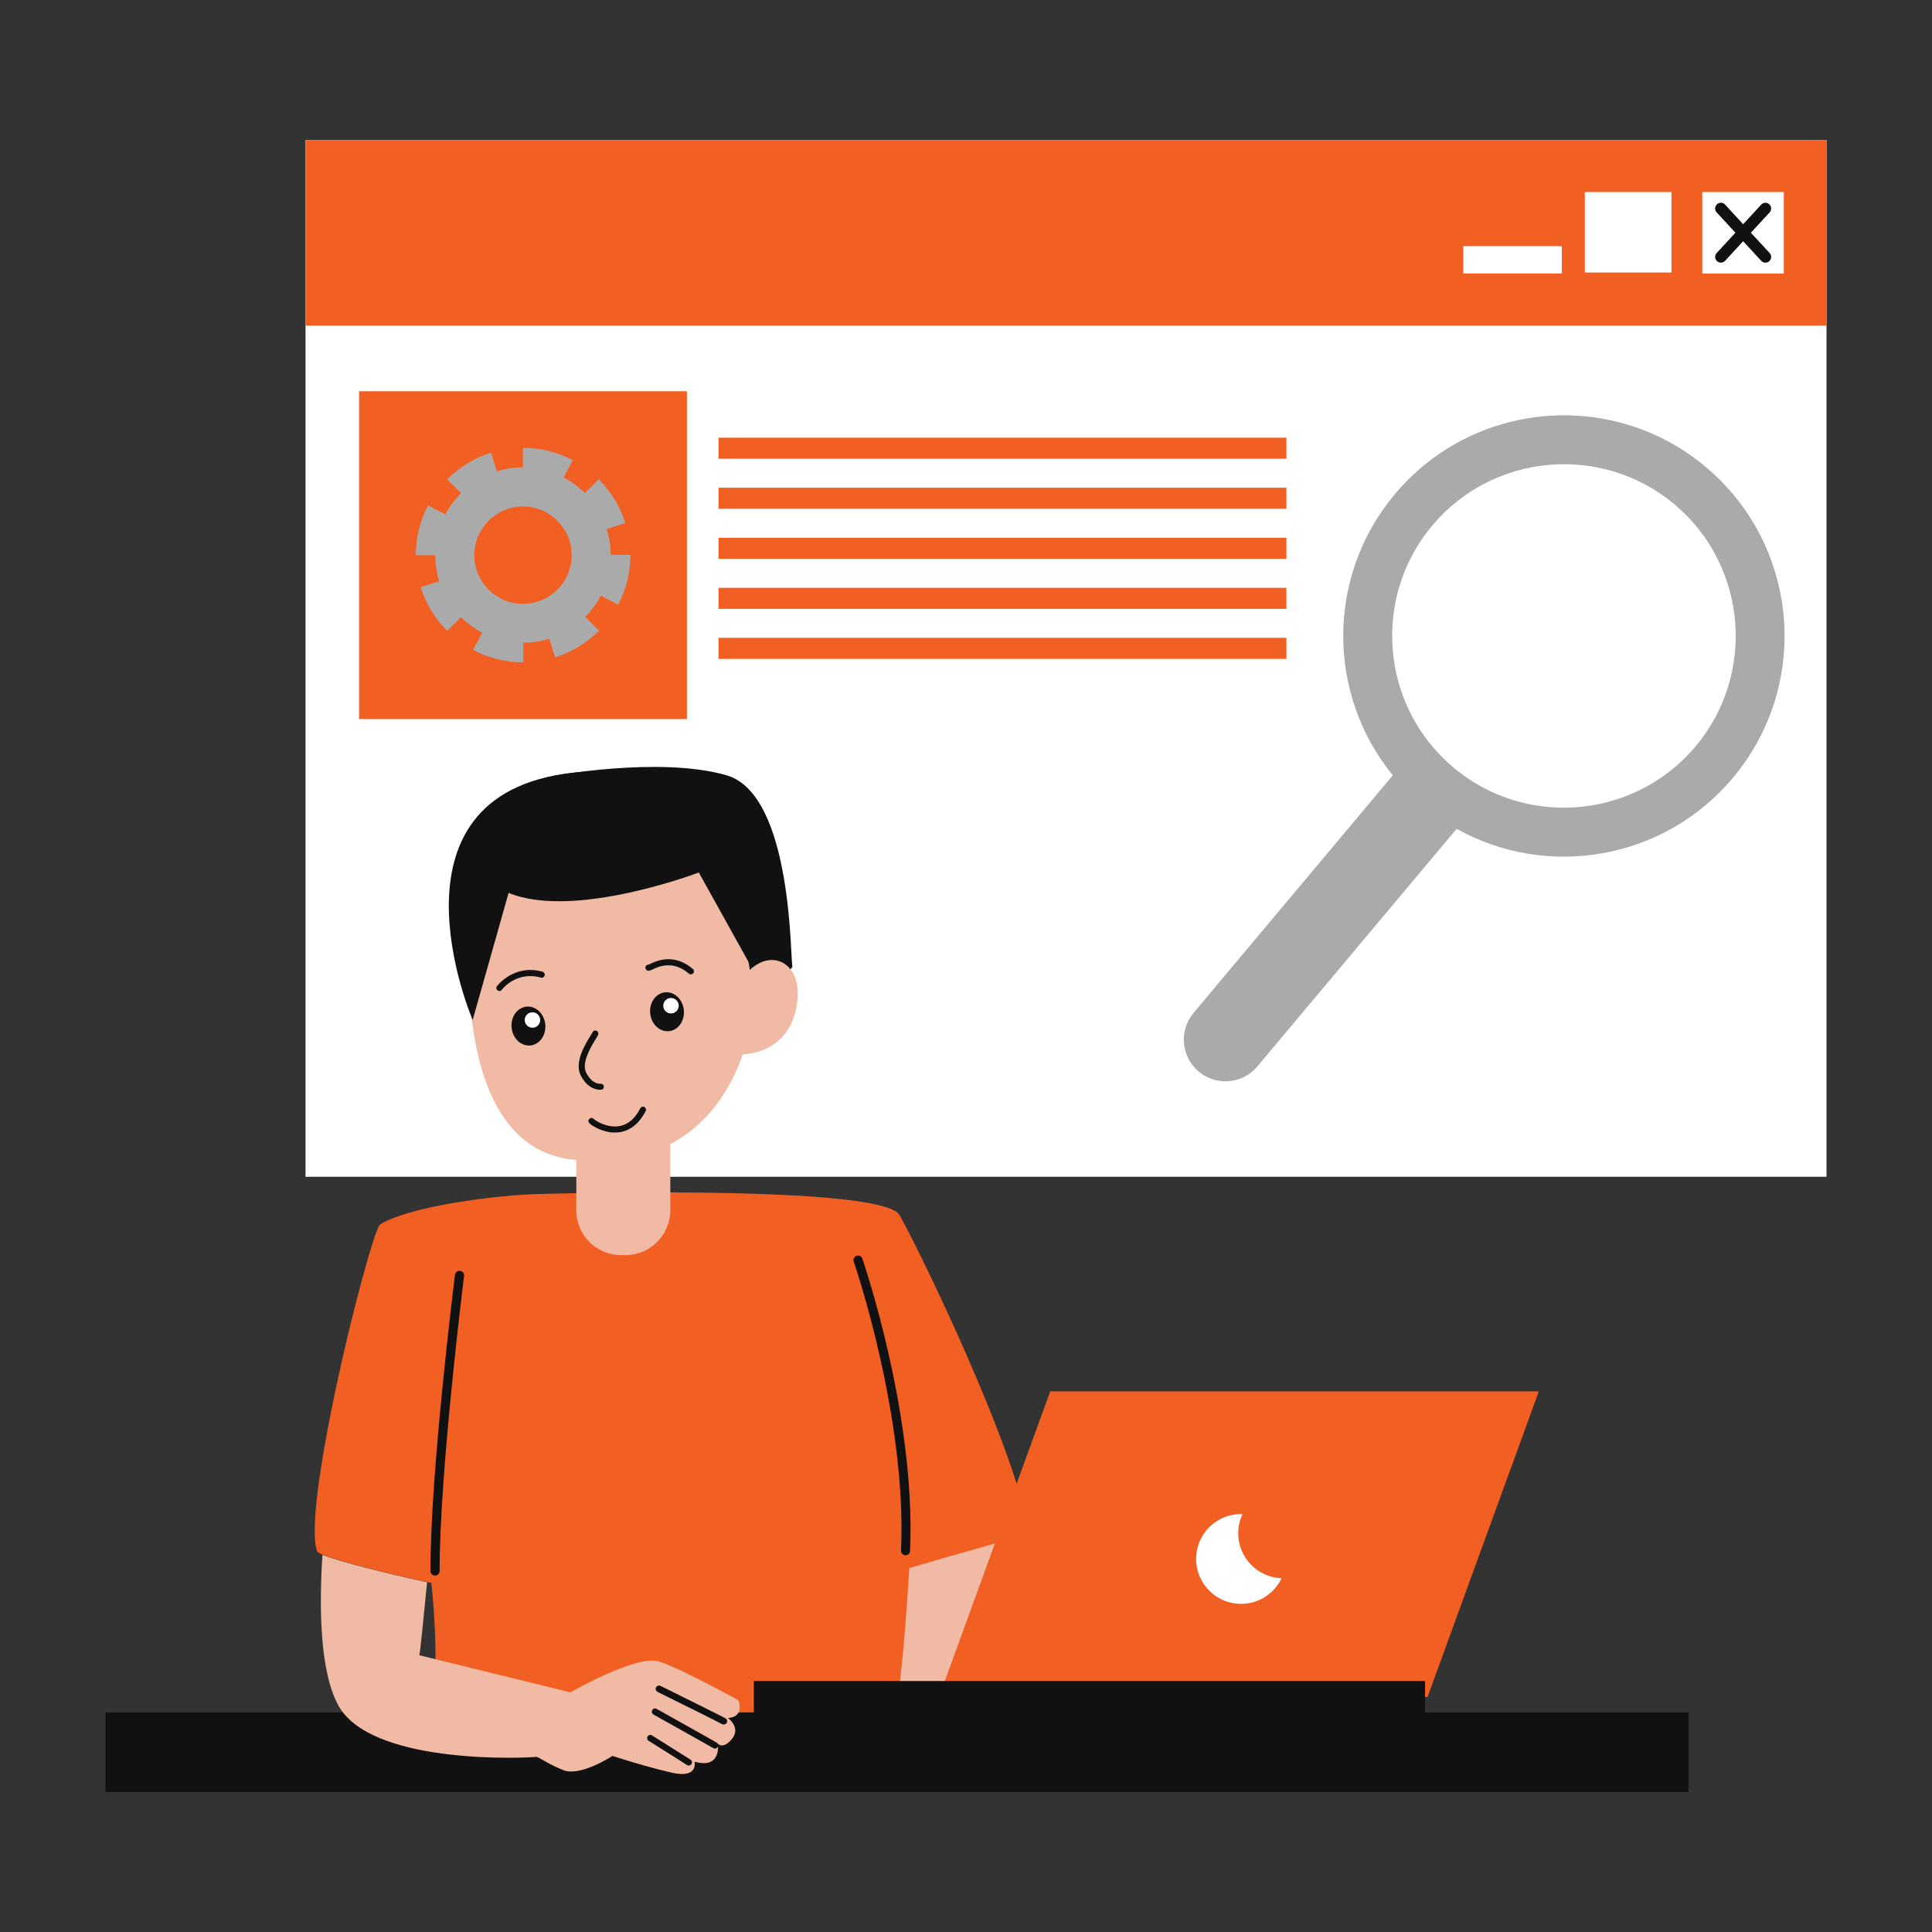 <svg xmlns="http://www.w3.org/2000/svg" xmlns:xlink="http://www.w3.org/1999/xlink" x="0px" y="0px" viewBox="0 0 2000 2000" style="enable-background:new 0 0 2000 2000;" xml:space="preserve"><rect x="0" y="0" width="2000" height="2000" fill="#333333" stroke="none"/><style type="text/css">	.st0{fill:#FFFFFF;}	.st1{fill:#F15F22;}	.st2{fill:#AAAAAA;}	.st3{fill:#F1BAA4;}	.st4{fill:#111111;}</style><g id="Layer_1"></g><g id="Layer_2"></g><g id="Layer_3"></g><g id="Layer_4"></g><g id="Layer_5"></g><g id="Layer_6">	<g>		<rect x="316.3" y="144.9" class="st0" width="1574.5" height="1073.3"></rect>		<rect x="316.3" y="144.9" class="st1" width="1574.5" height="192.2"></rect>		<rect x="1762.2" y="198.8" class="st0" width="84.4" height="84.4"></rect>		<path class="st4" d="M1812.5,240.9l19.4-21c2.2-2.4,2.1-6.1-0.3-8.4c-2.4-2.2-6.1-2.1-8.4,0.3l-18.7,20.3l-18.7-20.3   c-2.2-2.4-6-2.6-8.4-0.3c-2.4,2.2-2.6,6-0.3,8.4l19.4,21l-19.4,21c-2.2,2.4-2.1,6.1,0.3,8.4c2.4,2.2,6.1,2.1,8.4-0.3l18.7-20.3   l18.7,20.3c2.2,2.4,6,2.6,8.4,0.3c2.4-2.2,2.6-6,0.3-8.4L1812.5,240.9z"></path>		<rect x="1640.6" y="198.8" class="st0" width="89.7" height="83.3"></rect>		<rect x="1514.8" y="254.8" class="st0" width="102" height="28.3"></rect>		<path class="st3" d="M1022.6,1550.4c0,13,41.7,214.6,41.7,214.6l-171.6-5.6l-9.2-174.4L1022.6,1550.4z"></path>		<path class="st1" d="M1064.3,1588.1c0,0-78.1,21.9-123,35.1c-1.2,19.7-2.5,38.8-3.9,56.8c0,0.5-0.1,0.9-0.1,1.4   c-1.1,13.3-2.2,26.1-3.4,38.1c-5.9,58.3-13.2,99.1-20.7,102.7c-28.1,13.3-390.6,35.5-445.3,0c-4.2-2.7-7.7-5-10.7-7.1   c-6.4-4.4-10.1-7.6-12-11c-4-7.1-0.4-15.4,2.6-38.4l0.1-0.4c1.2-9.5,2.4-21.6,2.8-37.1c0.1-2,0.1-4,0.1-6.2c0-1.5,0-3,0-4.6   c0.1-8.2-0.1-17.3-0.5-27.4c-0.6-14.9-1.8-31.9-3.7-51.4c-1.5-0.3-2.9-0.6-4.4-0.9c-40.9-8.8-91.6-21.5-108.3-28.4   c-3.3-1.4-5.3-2.5-5.6-3.4c-0.1-0.3-0.2-0.7-0.4-1.1c-2.4-7.8-2.6-21.4-1.3-38.9c1.3-17.5,4.3-38.8,8.2-61.8   c2-12,4.3-24.5,6.8-37.2c3.9-19.8,8.2-40.1,12.7-59.8c2.9-12.6,5.8-24.9,8.7-36.8c4-16.3,7.9-31.6,11.6-45.1   c3.9-14.4,7.5-26.8,10.5-36.5c4-12.7,7.1-20.5,8.6-21.4c10.5-6.3,26.8-11.5,45.3-15.9c20.7-4.9,44.2-8.7,65.6-11.2   c18.5-2.2,35.3-3.5,47.4-4c3-0.1,141.9-4.3,250.9,0.4c26.4,1.1,51,2.8,71.5,5.2c27.4,3.1,47.5,7.5,54.8,13.6   c0.1,0.1,0.4,0.4,0.6,0.7c1.4,1.4,2.7,3.5,3.9,6.4c3,5.4,7.4,13.7,12.6,24.2c5,9.9,10.8,21.7,17.1,34.8   c6.8,14.3,14.2,30.1,21.9,46.9c5.2,11.3,10.4,23,15.6,35c7.9,18.2,15.8,36.7,23.2,55c4.8,12,9.4,23.8,13.7,35.3   c7.1,19.2,13.3,37.2,17.9,53.2c4.1,14.3,7,27,8.2,37.1C1064.1,1585.6,1064.2,1586.9,1064.3,1588.1z"></path>		<path class="st4" d="M820.4,1000.8c-2.5-3.6,1-178.4-68.5-198.3c-69.5-19.9-180.9,1-180.9,1s209.8,222.2,213.3,229.6   S820.4,1000.8,820.4,1000.8z"></path>		<path class="st3" d="M647.5,1299.3h-4.6c-25.6,0-46.3-20.8-46.3-46.3v-138.5h97.3v138.5C693.8,1278.5,673,1299.3,647.5,1299.3z"></path>		<path class="st3" d="M484.8,981.5c2.4,5.9-16.6,235.4,136.8,218.8c0,0,104.6,11.6,147.5-109c0,0,44,0.8,54.7-45.6   s-22.6-65.4-47.6-41.6c0,0-16-141.5-143-139.1C506.2,867.3,484.8,981.5,484.8,981.5z"></path>		<path class="st4" d="M715.2,1008.7c-0.7,0-1.5-0.3-2.1-0.8c-16.5-14.2-31.3-7.3-37.7-4.3c-2.4,1.1-4.4,2.1-6.2,0.5   c-1.3-1.1-1.5-3.1-0.3-4.4c0.6-0.7,1.5-1.1,2.4-1.1c0,0,0,0,0,0c0.4-0.2,0.9-0.4,1.5-0.7c6.8-3.2,24.9-11.6,44.5,5.2   c1.3,1.1,1.5,3.1,0.3,4.4C717,1008.3,716.1,1008.7,715.2,1008.7z"></path>		<path class="st4" d="M517,1025.9c-0.6,0-1.3-0.2-1.9-0.6c-1.4-1-1.7-3-0.7-4.4c0.2-0.2,17.4-23.2,47.2-15c1.7,0.5,2.7,2.2,2.2,3.9   c-0.5,1.7-2.2,2.7-3.9,2.2c-25.7-7.1-40.3,12.4-40.5,12.6C518.9,1025.5,518,1025.9,517,1025.9z"></path>		<path class="st4" d="M621.1,1128.1c-3.5,0-13.2-1.4-20.1-15.2c-6.7-13.5,5.4-33,10.6-41.2c0.7-1.2,1.3-2.1,1.6-2.6   c0.3-1.2,1.4-2.2,2.7-2.3c1.7-0.2,3.3,1.1,3.5,2.8c0.1,1.4-0.4,2.2-2.4,5.5c-4.2,6.8-15.5,24.7-10.3,35.1   c6.3,12.6,14.5,11.7,14.9,11.7c1.7-0.2,3.3,1,3.5,2.7c0.2,1.7-0.9,3.3-2.6,3.5C622.3,1128,621.8,1128.1,621.1,1128.1z    M616.1,1070.2L616.1,1070.2L616.1,1070.2z"></path>		<path class="st4" d="M633.3,1172.3c-11.9-1.1-23.1-8.2-24-10.8c-0.6-1.6,0.3-3.4,2-4c1.4-0.5,2.8,0,3.6,1.1   c1.6,1.5,13.4,9.2,25.9,7.2c9.1-1.4,16.5-7.6,22-18.5c0.8-1.5,2.7-2.2,4.2-1.4c1.5,0.8,2.2,2.7,1.4,4.2   c-10,19.6-24.1,22.9-34.3,22.2C633.9,1172.4,633.6,1172.3,633.3,1172.3z"></path>					<ellipse transform="matrix(0.995 -0.103 0.103 0.995 -104.204 76.696)" class="st4" cx="690.3" cy="1047" rx="17.5" ry="20.2"></ellipse>		<circle class="st0" cx="694.6" cy="1041.1" r="8"></circle>					<ellipse transform="matrix(0.995 -0.103 0.103 0.995 -106.498 61.999)" class="st4" cx="546.9" cy="1061.8" rx="17.5" ry="20.2"></ellipse>		<circle class="st0" cx="551.2" cy="1055.9" r="8"></circle>		<path class="st4" d="M776.2,998.2l-52.8-95c0,0-128.9,49.2-196.9,21.1l-37.2,131.6c0,0-104-241.7,114.9-257   C823,783.7,776.2,998.2,776.2,998.2z"></path>		<rect x="109.2" y="1772.7" class="st4" width="1638.7" height="82.4"></rect>		<path class="st4" d="M937.4,1610c-0.1,0-0.1,0-0.2,0c-2.6-0.1-4.6-2.3-4.5-4.9c6.3-137.9-48.3-297.5-48.9-299.1   c-0.9-2.5,0.5-5.1,2.9-6c2.5-0.9,5.1,0.5,6,2.9c0.1,0.4,14.1,41,27.1,98.3c12,52.9,25.6,131.3,22.3,204.4   C942,1608.1,939.9,1610,937.4,1610z"></path>		<path class="st4" d="M450.3,1631c-2.6,0-4.7-2.1-4.7-4.7c-0.3-101.1,25.1-304.6,25.4-306.6c0.3-2.6,2.7-4.4,5.3-4.1   c2.6,0.3,4.4,2.7,4.1,5.3c-0.3,2-25.6,204.9-25.3,305.4C455,1628.9,452.9,1631,450.3,1631C450.3,1631,450.3,1631,450.3,1631z"></path>		<path class="st3" d="M765,1761.9c-0.3-1.2-0.7-1.9-0.7-1.9s-10.6-5.9-24.6-13.2c-19.1-10-44.5-22.7-57.7-26.9   c-23-7.3-91.5,32-91.5,32l-139.8-34.3l-16.6-4.1c0.9-3.4,4.5-39.4,8-75.6c-40.9-8.8-91.6-21.5-108.3-28.4   c-3.4,52.5-3.1,120.6,16.6,156.2c16.5,29.8,62.5,43.5,106.7,49.5c49.3,6.7,96.2,3.9,97.5,3.5c2.3-0.8,10.6,6.5,28.4,13.7   c17.8,7.2,51-14.7,51-14.7s33.8,11.1,61.6,17.4c27.7,6.3,23.4-11.4,23.4-11.4c28.3,8,24.1-18.6,24.1-18.6s5.4,6.4,14.8-5.2   c9.3-11.6-4.3-21.4-4.3-21.4C767.9,1777.4,766.2,1766.4,765,1761.9z"></path>		<path class="st4" d="M678.9,1749.4c0.3,0.8,0.9,1.5,1.7,2c25.6,12.6,64.3,31.9,66.7,33.3c1.5,1,3.5,0.6,4.7-0.8   c1.2-1.5,0.9-3.7-0.7-4.9c-0.3-0.2-1.3-1-67.6-33.8c-1.7-0.8-3.8-0.1-4.6,1.6C678.7,1747.6,678.6,1748.6,678.9,1749.4z"></path>		<path class="st4" d="M675,1773.1c0.3,0.7,0.8,1.4,1.5,1.8c23.9,13.4,59.9,33.5,61.8,34.7c1.5,1,3.4,0.6,4.5-0.8   c1.1-1.5,0.8-3.6-0.7-4.7c-0.2-0.2-0.9-0.7-62.4-35.1c-1.6-0.9-3.6-0.3-4.5,1.3C674.7,1771.2,674.7,1772.2,675,1773.1z"></path>		<path class="st4" d="M670.1,1800.4c0.2,0.7,0.7,1.3,1.4,1.7c15.3,9.6,38.5,24.2,39.6,25c1.5,1,3.5,0.7,4.6-0.8   c1.1-1.5,0.8-3.5-0.7-4.6c-0.7-0.5-25.4-16-40-25.2c-1.6-1-3.6-0.5-4.6,1C669.8,1798.4,669.8,1799.4,670.1,1800.4z"></path>		<polygon class="st1" points="1477.8,1756.7 972.1,1756.7 1087.2,1440.3 1593,1440.3   "></polygon>		<rect x="780.4" y="1740.2" class="st4" width="694.8" height="38.4"></rect>		<path class="st0" d="M1326.7,1633.8c-7.5,15.7-23.5,26.5-42,26.5c-25.7,0-46.5-20.8-46.5-46.5c0-25.7,20.8-46.5,46.5-46.5   c0.5,0,1,0,1.6,0c-2.9,6.1-4.5,12.8-4.5,20C1281.8,1612.4,1301.8,1632.9,1326.7,1633.8z"></path>		<rect x="371.7" y="405" class="st1" width="339.4" height="339.4"></rect>		<rect x="743.8" y="453.1" class="st1" width="587.9" height="21.8"></rect>		<rect x="743.8" y="504.9" class="st1" width="587.9" height="21.8"></rect>		<rect x="743.8" y="556.7" class="st1" width="587.9" height="21.8"></rect>		<rect x="743.8" y="608.5" class="st1" width="587.9" height="21.8"></rect>		<rect x="743.8" y="660.3" class="st1" width="587.9" height="21.8"></rect>		<path class="st2" d="M632.2,574.6c0-9.4-1.5-18.5-4.1-27l19.3-6.1c-5.3-17-14.9-32.7-27.6-45.4l-14.3,14.3   c-6.5-6.4-13.9-11.9-22-16.2l9.4-17.9c-15.8-8.3-33.6-12.7-51.5-12.7h-0.1v20.2c-9.4,0-18.5,1.5-27,4.1l-6-19.3   c-17,5.3-32.7,14.9-45.4,27.6l14.3,14.3c-6.4,6.5-11.9,13.9-16.2,22l-17.9-9.4c-8.3,15.8-12.7,33.6-12.7,51.6v0l20.2,0   c0,9.4,1.4,18.5,4.1,27l-19.3,6c5.3,17,14.8,32.7,27.5,45.4l14.3-14.3c6.4,6.4,13.9,11.9,22,16.2l-9.4,17.9   c15.8,8.3,33.7,12.7,51.6,12.7h0.3l-0.1-20.2c9.4,0,18.5-1.5,27-4.2l6.1,19.3c17-5.4,32.7-14.9,45.4-27.6l-14.3-14.3   c6.4-6.5,11.9-13.9,16.2-22l17.9,9.4c8.3-15.8,12.7-33.6,12.7-51.5v-0.1H632.2z M541.4,625.1c-27.8,0-50.4-22.6-50.4-50.4   c0-27.8,22.6-50.4,50.4-50.4c27.8,0,50.4,22.6,50.4,50.4C591.8,602.5,569.2,625.1,541.4,625.1z"></path>		<path class="st2" d="M1443.9,511.6c-71.6,85.4-70.1,207.7-2.1,291L1352.6,909l-54.3,64.7l-62.7,74.8c-6.9,8.3-10.2,18.3-10.1,28.3   c0.2,12.1,5.4,24.1,15.4,32.5c18.2,15.3,45.4,12.9,60.7-5.3l206.3-246c93.8,52.4,214.5,32.5,286.1-52.9   c81-96.7,68.4-240.7-28.3-321.8C1669.1,402.3,1525,414.9,1443.9,511.6z M1733.3,522c75.2,63,85,175.4,22,250.6   c-4.7,5.6-9.6,10.8-14.8,15.6c-12.8,12-27.1,21.8-42.3,29.3c-61.4,30.5-137.7,23.9-193.5-22.9c-16.8-14.1-30.3-30.6-40.5-48.6   c-35.4-62.7-30.5-143.6,18.5-202l0.1-0.1C1545.8,468.9,1658.1,459.1,1733.3,522z"></path>	</g></g><g id="Layer_7"></g><g id="Layer_8"></g><g id="Layer_9"></g><g id="Layer_10"></g></svg>